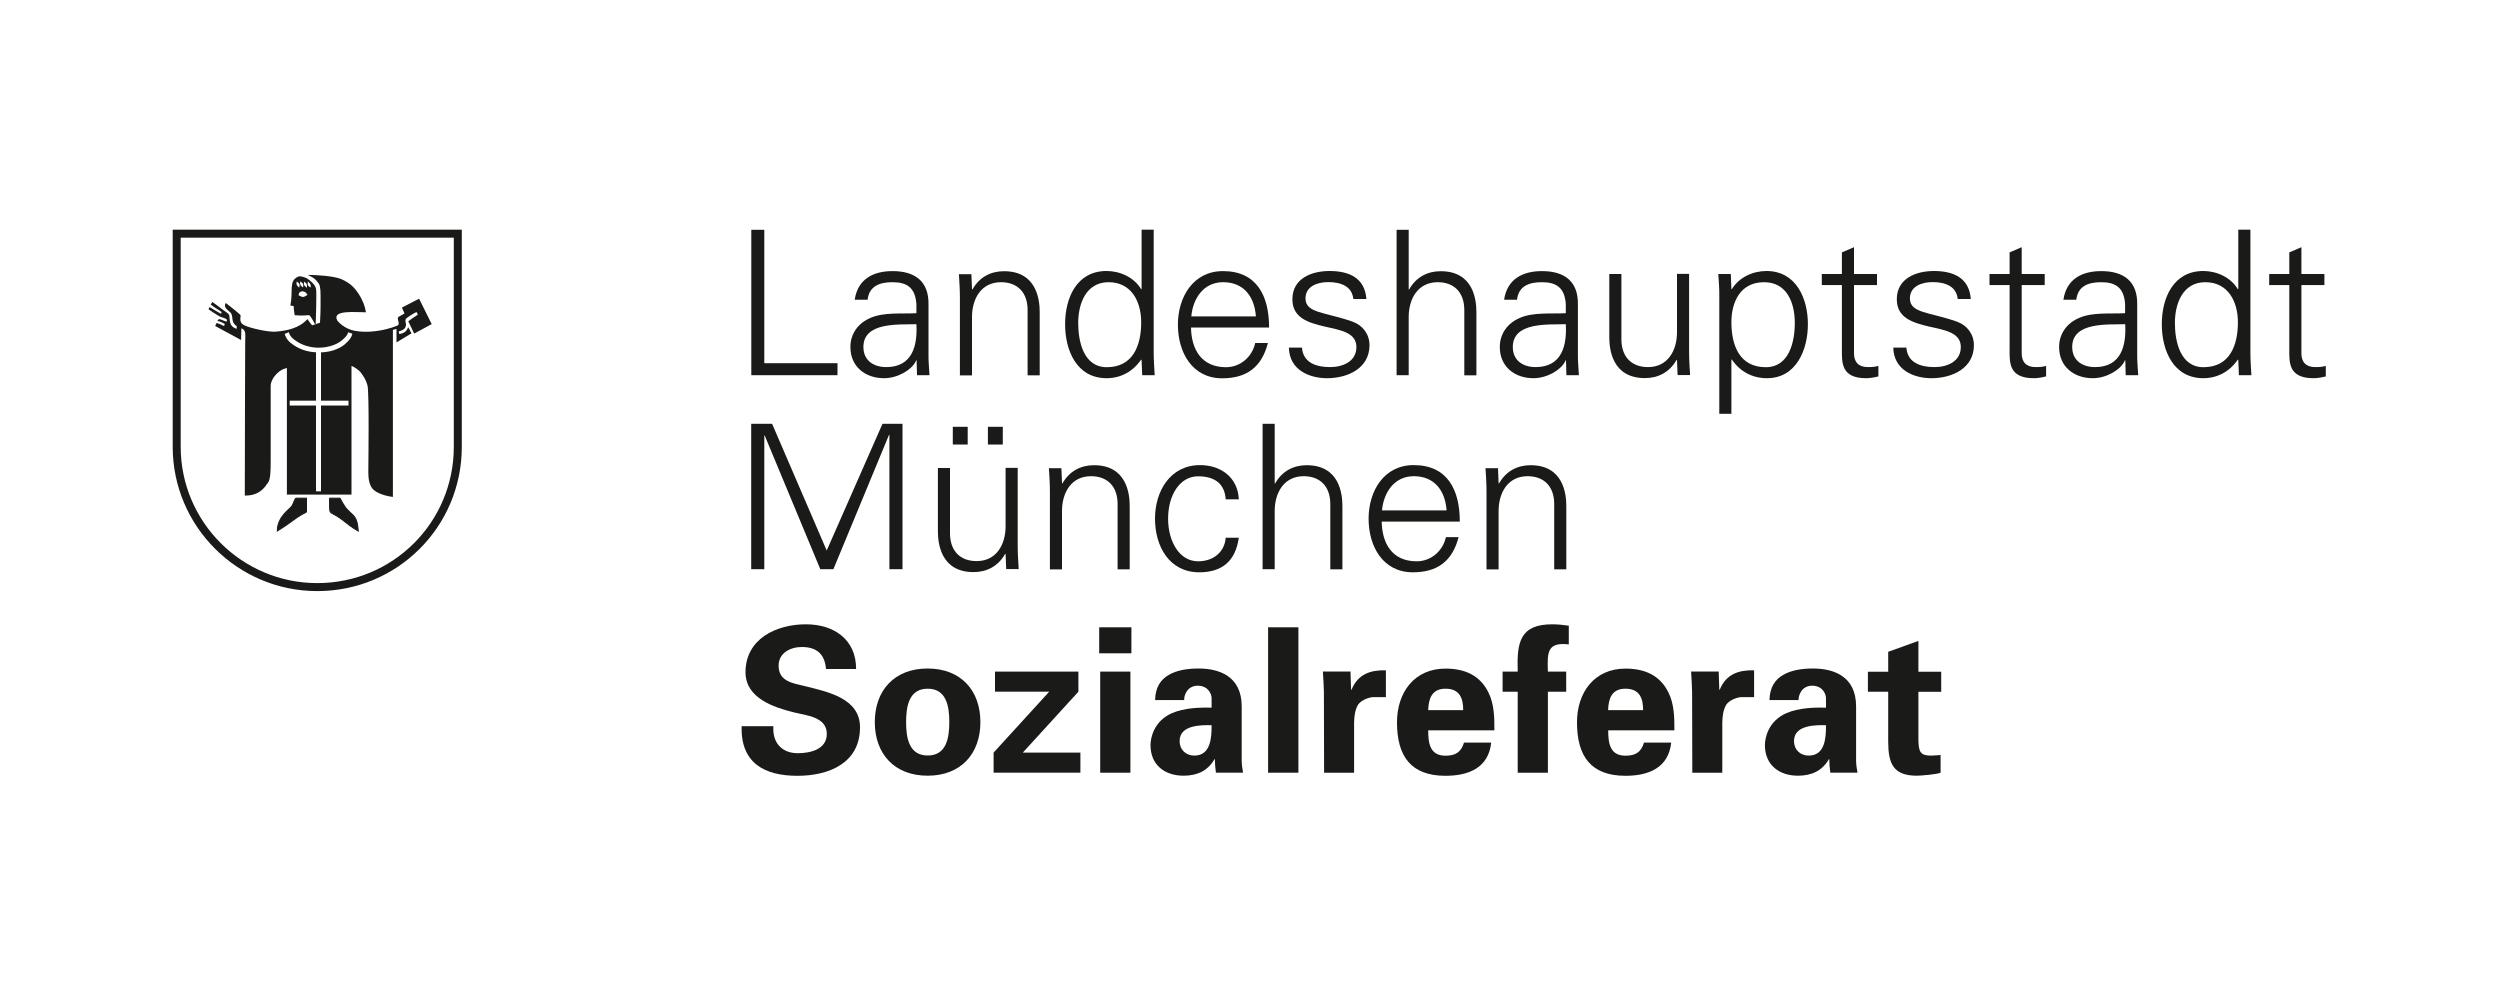 <?xml version="1.0" encoding="UTF-8"?>
<svg xmlns="http://www.w3.org/2000/svg" id="a" viewBox="0 0 250 100" width="250" height="100">
  <defs>
    <style>
      .b {
        fill: none;
        stroke-miterlimit: 3.86;
        stroke-width: .8px;
      }

      .b, .c {
        stroke: #1a1a18;
      }

      .c {
        stroke-miterlimit: 3.86;
        stroke-width: .1px;
      }

      .c, .d, .e {
        fill: #1a1a18;
      }

      .d, .e {
        stroke-width: 0px;
      }

      .e {
        fill-rule: evenodd;
      }
    </style>
  </defs>
  <path class="d" d="M85.61,66.88c0-2.92-2.2-4.45-5.02-4.45-2.98,0-6.04,1.47-6.04,4.79,0,2.58,2.78,3.5,4.81,4.01,1.25.32,3.32.44,3.32,2.16,0,1.55-1.65,1.93-2.9,1.93-1.63,0-2.56-1.09-2.44-2.7h-3.18c-.1,3.67,2.26,4.96,5.58,4.96,3.12,0,6.26-1.25,6.26-4.85,0-2.92-3.26-3.55-5.48-4.11-1.25-.3-2.66-.48-2.66-2.05,0-1.27,1.17-1.87,2.32-1.87,1.51,0,2.3.73,2.42,2.2h3Z"></path>
  <path class="e" d="M98.04,72.21c0-3.18-1.97-5.36-5.28-5.36s-5.28,2.18-5.28,5.36,1.97,5.36,5.28,5.36,5.28-2.18,5.28-5.36h0ZM90.61,72.21c0-1.61.3-3.34,2.16-3.34s2.16,1.73,2.16,3.34-.3,3.34-2.16,3.34-2.16-1.73-2.16-3.34h0Z"></path>
  <polygon class="d" points="108.04 77.27 108.04 75.26 102.28 75.26 107.84 69.17 107.84 67.16 99.5 67.16 99.5 69.17 104.92 69.17 99.36 75.26 99.36 77.27 108.04 77.27 108.04 77.27"></polygon>
  <path class="e" d="M110.02,67.16v10.11h3.02v-10.11h-3.02ZM109.92,62.73v2.6h3.22v-2.6h-3.22Z"></path>
  <path class="e" d="M121.16,72.52c0,1.19-.06,3.04-1.73,3.04-.85,0-1.47-.6-1.47-1.45,0-1.63,2.16-1.61,3.2-1.59h0ZM118.42,70.02c-.04-.46.3-1.45,1.35-1.45s1.39.83,1.39,1.25v.95c-1.21-.04-2.74.02-3.95.54-1.83.79-2.16,2.5-2.16,3.2,0,1.97,1.41,3.06,3.3,3.06,1.37,0,2.42-.48,3.1-1.65h.04c0,.42.04.89.1,1.35h2.72c-.04-.3-.12-.6-.14-1.11v-5.52c0-3.04-2.28-3.79-4.31-3.79-1.09,0-2.16.16-2.98.64-.81.46-1.35,1.25-1.37,2.52h2.9Z"></path>
  <polygon class="d" points="126.81 62.73 126.81 77.27 129.84 77.27 129.84 62.73 126.81 62.73 126.81 62.73"></polygon>
  <path class="d" d="M132.29,67.16c.04.75.1,1.59.1,2.01l.02,8.1h3v-5.02c.02-.66.08-1.23.4-1.79.3-.42.97-.7,1.47-.75h1.31v-2.68c-1.51-.04-2.8.36-3.44,1.95h-.04l-.06-1.83h-2.76Z"></path>
  <path class="e" d="M149.44,73.02c0-.66,0-1.31-.08-1.93-.08-.64-.22-1.25-.5-1.81-.85-1.77-2.42-2.42-4.31-2.42-3.08,0-4.85,2.34-4.85,5.38,0,3.38,1.39,5.34,4.85,5.34,2.36,0,4.31-.83,4.57-3.32h-2.72c-.28.93-.81,1.31-1.85,1.31-1.55,0-1.73-1.23-1.73-2.54h6.63ZM142.82,71.01c.04-1.11.34-2.14,1.73-2.14,1.47,0,1.77,1.03,1.77,2.14h-3.5Z"></path>
  <path class="d" d="M156.88,62.57c-.54-.08-1.11-.14-1.65-.14-3.28,0-3.55,1.85-3.46,4.73h-1.51v2.01h1.51v8.1h3.02v-8.1h1.83v-2.01h-1.83c-.08-1.99-.04-2.96,2.09-2.72v-1.87h0Z"></path>
  <path class="e" d="M167.44,73.02c0-.66,0-1.31-.08-1.93-.08-.64-.22-1.25-.5-1.81-.85-1.77-2.42-2.42-4.31-2.42-3.08,0-4.85,2.34-4.85,5.38,0,3.38,1.39,5.34,4.85,5.34,2.36,0,4.31-.83,4.57-3.32h-2.72c-.28.93-.81,1.31-1.85,1.31-1.55,0-1.73-1.23-1.73-2.54h6.63ZM160.81,71.01c.04-1.11.34-2.14,1.73-2.14,1.47,0,1.77,1.03,1.77,2.14h-3.5Z"></path>
  <path class="d" d="M169.11,67.16c.04.75.1,1.59.1,2.01l.02,8.1h3v-5.02c.02-.66.08-1.23.4-1.79.3-.42.97-.7,1.47-.75h1.31v-2.68c-1.51-.04-2.8.36-3.44,1.95h-.04l-.06-1.83h-2.76Z"></path>
  <path class="e" d="M182.6,72.52c0,1.19-.06,3.04-1.73,3.04-.85,0-1.47-.6-1.47-1.45,0-1.63,2.16-1.61,3.2-1.59h0ZM179.86,70.02c-.04-.46.3-1.45,1.35-1.45s1.39.83,1.39,1.25v.95c-1.21-.04-2.74.02-3.95.54-1.83.79-2.16,2.5-2.16,3.2,0,1.97,1.41,3.06,3.3,3.06,1.37,0,2.42-.48,3.1-1.65h.04c0,.42.04.89.1,1.35h2.72c-.04-.3-.12-.6-.14-1.11v-5.52c0-3.04-2.28-3.79-4.31-3.79-1.09,0-2.16.16-2.98.64-.81.46-1.35,1.25-1.37,2.52h2.9Z"></path>
  <path class="d" d="M186.79,67.16v2.01h2.03v4.98c0,2.2.5,3.42,2.86,3.42.42,0,2.03-.14,2.38-.3v-1.77c-.32.02-.64.06-.97.06-1.05,0-1.25-.36-1.25-1.69v-4.69h2.28v-2.01h-2.28v-3.08l-3.02,1.09v1.99h-2.03Z"></path>
  <polygon class="d" points="76.43 56.92 76.43 43.55 76.47 43.55 82.03 56.92 83.34 56.92 88.9 43.49 88.94 43.49 88.94 56.92 90.25 56.92 90.25 42.38 88.25 42.38 82.67 55.05 77.21 42.38 75.12 42.38 75.12 56.92 76.43 56.92 76.43 56.92"></polygon>
  <path class="e" d="M100.28,44.45v-1.77h-1.49v1.77h1.49ZM96.77,44.45v-1.77h-1.49v1.77h1.49ZM100.56,52.63c0,1.81-.91,3.48-2.9,3.48-1.65,0-2.66-1.03-2.66-2.78v-6.53h-1.21v6.32c0,1.17.26,4.09,3.57,4.09,1.31,0,2.46-.58,3.16-1.83l.04.04.06,1.49h1.25c-.04-.68-.1-1.49-.1-2.28v-7.84h-1.21v5.82h0Z"></path>
  <path class="d" d="M106.2,51.1c0-1.81.91-3.48,2.9-3.48,1.65,0,2.66,1.03,2.66,2.78v6.53h1.21v-6.32c0-1.17-.26-4.09-3.57-4.09-1.31,0-2.46.58-3.16,1.83l-.04-.04-.06-1.49h-1.25c.04.68.1,1.49.1,2.28v7.84h1.21v-5.82h0Z"></path>
  <path class="d" d="M123.88,49.91c-.1-2.16-1.79-3.4-3.87-3.4-3,0-4.51,2.62-4.51,5.36s1.41,5.36,4.43,5.36c2.3,0,3.63-1.15,3.95-3.46h-1.31c-.1,1.39-1.19,2.36-2.76,2.36-1.85,0-3-1.95-3-4.27s1.15-4.23,3-4.23c1.67,0,2.66.75,2.76,2.3h1.31Z"></path>
  <path class="d" d="M127.47,42.38h-1.21v14.54h1.21v-5.82c0-1.81.91-3.48,2.9-3.48,1.65,0,2.66,1.03,2.66,2.78v6.53h1.21v-6.32c0-1.17-.26-4.09-3.57-4.09-1.31,0-2.46.58-3.16,1.83h-.04v-5.96h0Z"></path>
  <path class="e" d="M145.98,52.15c0-3.16-1.23-5.64-4.61-5.64-3,0-4.51,2.62-4.51,5.36s1.41,5.36,4.43,5.36c2.44,0,3.95-1.11,4.57-3.52h-1.27c-.3,1.39-1.49,2.42-2.92,2.42-2.48,0-3.46-1.81-3.5-3.97h7.81ZM138.2,51.04c.16-1.77,1.21-3.42,3.18-3.42,2.09,0,3.14,1.47,3.28,3.42h-6.47Z"></path>
  <path class="d" d="M149.86,51.1c0-1.81.91-3.48,2.9-3.48,1.65,0,2.66,1.03,2.66,2.78v6.53h1.21v-6.32c0-1.17-.26-4.09-3.57-4.09-1.31,0-2.46.58-3.16,1.83l-.04-.04-.06-1.49h-1.25c.04.68.1,1.49.1,2.28v7.84h1.21v-5.82h0Z"></path>
  <polygon class="d" points="83.75 37.52 83.75 36.32 76.43 36.32 76.43 22.98 75.13 22.98 75.13 37.52 83.75 37.52 83.75 37.52"></polygon>
  <path class="e" d="M86.34,34.7c0-2.54,3.59-2.22,5.3-2.28.12,2.11-.38,4.29-3.02,4.29-1.23,0-2.28-.64-2.28-2.01h0ZM91.64,31.32c-1.47.08-3.22-.12-4.57.46-1.21.5-2.03,1.55-2.03,2.92,0,1.97,1.49,3.12,3.36,3.12,1.37,0,2.72-.81,3.16-1.65l.06-.14h.04l.04,1.49h1.25c-.04-.68-.12-1.49-.1-2.28v-4.79c.04-2.32-1.35-3.34-3.59-3.34-1.93,0-3.48.79-3.79,2.86h1.29c.16-1.37,1.21-1.75,2.48-1.75,1.43,0,2.28.52,2.4,2.18v.93h0Z"></path>
  <path class="d" d="M97.2,31.7c0-1.81.91-3.48,2.9-3.48,1.65,0,2.66,1.03,2.66,2.78v6.53h1.21v-6.32c0-1.17-.26-4.09-3.57-4.09-1.31,0-2.46.58-3.16,1.83l-.04-.04-.06-1.49h-1.25c.04.68.1,1.49.1,2.28v7.84h1.21v-5.82h0Z"></path>
  <path class="e" d="M114.12,32.23c0,2.3-.81,4.49-3.44,4.49-2.32,0-2.86-2.56-2.86-4.43s.75-4.07,3.04-4.07,3.26,1.95,3.26,4.01h0ZM114.22,37.52h1.25c-.04-.68-.1-1.49-.1-2.28v-12.27h-1.21v5.92l-.04.04c-.7-1.19-2.11-1.83-3.46-1.83-3,0-4.15,2.7-4.15,5.32s1.15,5.4,4.15,5.4c1.41,0,2.64-.66,3.46-1.87l.04.08.06,1.49h0Z"></path>
  <path class="e" d="M126.91,32.75c0-3.16-1.23-5.64-4.61-5.64-3,0-4.51,2.62-4.51,5.36s1.41,5.36,4.43,5.36c2.44,0,3.95-1.11,4.57-3.53h-1.27c-.3,1.39-1.49,2.42-2.92,2.42-2.48,0-3.46-1.81-3.5-3.97h7.82ZM119.13,31.64c.16-1.77,1.21-3.42,3.18-3.42,2.09,0,3.14,1.47,3.28,3.42h-6.47Z"></path>
  <path class="d" d="M129.24,29.93c0,1.87,1.61,2.34,3.2,2.72,1.61.36,3.2.6,3.2,2.05s-1.35,2.01-2.64,2.01c-1.37,0-2.7-.44-2.8-1.95h-1.31c.04,2.24,2.05,3.06,3.81,3.06,2.14,0,4.25-1.03,4.25-3.3,0-1.09-.66-1.99-1.71-2.36-2.74-.97-4.69-.83-4.69-2.32,0-1.19,1.15-1.63,2.28-1.63,1.25,0,2.38.42,2.5,1.69h1.31c-.16-2.14-1.77-2.8-3.69-2.8-1.77,0-3.71.73-3.71,2.82h0Z"></path>
  <path class="d" d="M140.87,22.98h-1.21v14.54h1.21v-5.82c0-1.81.91-3.48,2.9-3.48,1.65,0,2.66,1.03,2.66,2.78v6.53h1.21v-6.32c0-1.17-.26-4.09-3.57-4.09-1.31,0-2.46.58-3.16,1.83h-.04v-5.96h0Z"></path>
  <path class="e" d="M151.28,34.7c0-2.54,3.59-2.22,5.3-2.28.12,2.11-.38,4.29-3.02,4.29-1.23,0-2.28-.64-2.28-2.01h0ZM156.58,31.32c-1.47.08-3.22-.12-4.57.46-1.21.5-2.03,1.55-2.03,2.92,0,1.97,1.49,3.12,3.36,3.12,1.37,0,2.72-.81,3.16-1.65l.06-.14h.04l.04,1.49h1.25c-.04-.68-.12-1.49-.1-2.28v-4.79c.04-2.32-1.35-3.34-3.59-3.34-1.93,0-3.48.79-3.79,2.86h1.29c.16-1.37,1.21-1.75,2.48-1.75,1.43,0,2.28.52,2.4,2.18v.93h0Z"></path>
  <path class="d" d="M167.7,33.23c0,1.81-.91,3.48-2.9,3.48-1.65,0-2.66-1.03-2.66-2.78v-6.53h-1.21v6.32c0,1.17.26,4.09,3.57,4.09,1.31,0,2.46-.58,3.16-1.83l.04.04.06,1.49h1.25c-.04-.68-.1-1.49-.1-2.28v-7.84h-1.21v5.82h0Z"></path>
  <path class="e" d="M173.14,32.23c0-2.05.91-4.01,3.26-4.01s3.08,2.14,3.08,4.07-.58,4.43-2.9,4.43c-2.64,0-3.44-2.2-3.44-4.49h0ZM173.14,35.95h.04c.83,1.21,2.05,1.87,3.52,1.87,2.94,0,4.09-2.86,4.09-5.4s-1.15-5.32-4.15-5.32c-1.35,0-2.76.64-3.46,1.83l-.04-.04-.06-1.49h-1.25c.04.68.12,1.49.1,2.28v11.7h1.21v-5.44h0Z"></path>
  <path class="d" d="M184.19,34.82c0,1.37-.14,3,2.42,3,.4,0,.85-.08,1.23-.18v-1.05c-.32.1-.68.12-1.05.12-.93,0-1.41-.5-1.39-1.43v-6.77h2.3v-1.11h-2.3v-2.68l-1.21.52v2.16h-2.01v1.11h2.01v6.3h0Z"></path>
  <path class="d" d="M189.68,29.93c0,1.87,1.61,2.34,3.2,2.72,1.61.36,3.2.6,3.2,2.05s-1.35,2.01-2.64,2.01c-1.37,0-2.7-.44-2.8-1.95h-1.31c.04,2.24,2.05,3.06,3.81,3.06,2.14,0,4.25-1.03,4.25-3.3,0-1.09-.66-1.99-1.71-2.36-2.74-.97-4.69-.83-4.69-2.32,0-1.19,1.15-1.63,2.28-1.63,1.25,0,2.38.42,2.5,1.69h1.31c-.16-2.14-1.77-2.8-3.69-2.8-1.77,0-3.71.73-3.71,2.82h0Z"></path>
  <path class="d" d="M200.96,34.82c0,1.37-.14,3,2.42,3,.4,0,.85-.08,1.23-.18v-1.05c-.32.1-.68.12-1.05.12-.93,0-1.41-.5-1.39-1.43v-6.77h2.3v-1.11h-2.3v-2.68l-1.21.52v2.16h-2.01v1.11h2.01v6.3h0Z"></path>
  <path class="e" d="M207.22,34.7c0-2.54,3.59-2.22,5.3-2.28.12,2.11-.38,4.29-3.02,4.29-1.23,0-2.28-.64-2.28-2.01h0ZM212.51,31.32c-1.47.08-3.22-.12-4.57.46-1.21.5-2.03,1.55-2.03,2.92,0,1.97,1.49,3.12,3.36,3.12,1.37,0,2.72-.81,3.16-1.65l.06-.14h.04l.04,1.49h1.25c-.04-.68-.12-1.49-.1-2.28v-4.79c.04-2.32-1.35-3.34-3.59-3.34-1.93,0-3.48.79-3.79,2.86h1.29c.16-1.37,1.21-1.75,2.48-1.75,1.43,0,2.28.52,2.4,2.18v.93h0Z"></path>
  <path class="e" d="M223.79,32.23c0,2.3-.81,4.49-3.44,4.49-2.32,0-2.86-2.56-2.86-4.43s.75-4.07,3.04-4.07,3.26,1.95,3.26,4.01h0ZM223.89,37.52h1.25c-.04-.68-.1-1.49-.1-2.28v-12.27h-1.21v5.92l-.04.04c-.7-1.19-2.11-1.83-3.46-1.83-3,0-4.15,2.7-4.15,5.32s1.15,5.4,4.15,5.4c1.41,0,2.64-.66,3.46-1.87l.04.08.06,1.49h0Z"></path>
  <path class="d" d="M228.93,34.82c0,1.37-.14,3,2.42,3,.4,0,.85-.08,1.23-.18v-1.05c-.32.1-.68.12-1.05.12-.93,0-1.41-.5-1.39-1.43v-6.77h2.3v-1.11h-2.3v-2.68l-1.21.52v2.16h-2.01v1.11h2.01v6.3h0Z"></path>
  <path class="b" d="M17.67,23.37h28.11v21.31c0,7.81-6.3,14.03-14.05,14.03-7.75,0-14.06-6.29-14.06-14.03v-21.31h0Z"></path>
  <path class="d" d="M32.1,35.24c1.15-.04,2.07-.46,2.55-.97.29-.26.5-.53.59-.9l-.42-.14c-.09.3-.24.45-.48.67-.45.47-1.39.87-2.48.87-.91,0-1.71-.3-2.21-.65-.39-.24-.64-.48-.77-.9l-.41.17c.13.49.46.84.91,1.13.53.36,1.28.67,2.22.71v4.84h-2.63v.48h2.63v8.58h.5v-8.58h2.75v-.48h-2.75v-4.84h0ZM30.74,27.49c.8,0,2.53.09,3.34.4.91.4,1.4.83,1.97,1.8.29.58.4.78.55,1.54-1.03,0-3.41-.26-2.89.78.06.14.74.88,1.72,1.06,1.26.26,2.95.03,4.26-.49.45-.17-.12-.73.19-.91,0,0,.23-.12.57-.32-.09-.23-.17-.37-.26-.59l1.72-.89,1.26,2.54-1.75.95-.59-1.23c.35-.27.35-.26.95-.66-.03-.12-.06-.14-.12-.26-.23.06-1.05.6-1.08.69-.12.26.07.39.01.68-.09.37-.36.45-.71.56,0,.12.03.18.06.27.43-.09.72-.23.87-.69.2.26.2.43.35.61l-1.51.91v-1.34c-.12,0-.24.06-.36.09v16.7c-.6-.06-1.69-.34-2.09-.88-.45-.66-.36-1.49-.36-2.57,0-.14.09-6.9-.09-7.7-.17-.62-.42-.93-.62-1.22-.2-.29-.66-.61-.98-.73v12.87h-6.46v-12.66c-.41.1-.65.23-.96.52-.4.38-.66.87-.66,1.25,0,0,0,6.1,0,7.71s-.17,1.88-.32,2.05c-.58.92-1.3,1.23-2.27,1.23,0-5.75.04-14.27.04-15.44,0-.57.13-1.11-.38-1.29,0,.4-.03.69-.03,1.17l-2.59-1.4c.04-.14.08-.15.14-.3.37.09.41.18.75.3,0-.03.07-.2.07-.2,0,0-.44-.29-.73-.29.06-.14.05-.14.11-.17.17-.09.43.14.81.23.03-.12.03-.2,0-.23-.14-.14-.42-.16-.71-.3-.1-.08-.58-.33-1.1-.71.03-.12.05-.14.11-.22.14.09.83.52,1.12.66.03.03.09-.18.06-.18-.2-.17-.55-.32-1.08-.74.06-.09.12-.15.14-.26.42.26.71.52,1.14.83.23.17.37.23.54.43.17.32-.13,1.17.78,1.43v-.27c-.59-.36-.33-.93-.56-1.28-.14-.23-.87-.55-.52-1.03.39.29,1.46,1.17,1.46,1.2.06.17-.2.66.28.97.49.32,2.61.78,3.29.69,1.08-.09,2.31-.34,3.12-1.25.14.17.4.59.49.62l.77-.26s.06-.9.06-1.8c0-1.4.01-1.72-.16-2.08-.29-.38-.36-.55-1.12-.9h0Z"></path>
  <path class="c" d="M29.62,49.82h1.03v1.37c-.06.09-.35.14-1,.6-.81.58-1.14.83-1.92,1.31,0-1.4,1.17-2.12,1.43-2.46.2-.26.29-.78.46-.83h0Z"></path>
  <path class="c" d="M32.94,49.82h1.06s.45.89.77,1.17c.58.66.94.55,1.06,2.12-.65-.37-1-.66-1.65-1.17-.69-.52-1.01-.55-1.15-.75-.09-.14-.07-.5-.08-1.37h0Z"></path>
  <path class="e" d="M29.86,29.5v.03c.44.23.47.22.89-.04-.13-.25-.35-.41-.64-.34-.17.07-.23.16-.25.34h0ZM29.67,28.14c-.06.36.02.4.25.63.07-.4.08-.36-.25-.63h0ZM30.03,28.13c-.06.36,0,.41.28.62.02-.31.09-.36-.28-.62h0ZM30.41,28.16c-.06.36-.01.38.28.62.02-.31.05-.39-.28-.62h0ZM30.79,28.14c-.06.37-.02.43.28.62.02-.31-.01-.35-.28-.62h0ZM29.83,27.65c.26-.06.58.06.85.18.36.23.83.62.92,1.04.09.26-.03,3.53-.03,3.53l-.06.04s-.36-.72-.58-.92c-.06-.03-.57.09-1.46,0-.06-.39-.1-.59-.1-.91-.15-.03-.18-.03-.33-.06.3-1.49-.2-2.46.79-2.89h0Z"></path>
</svg>
